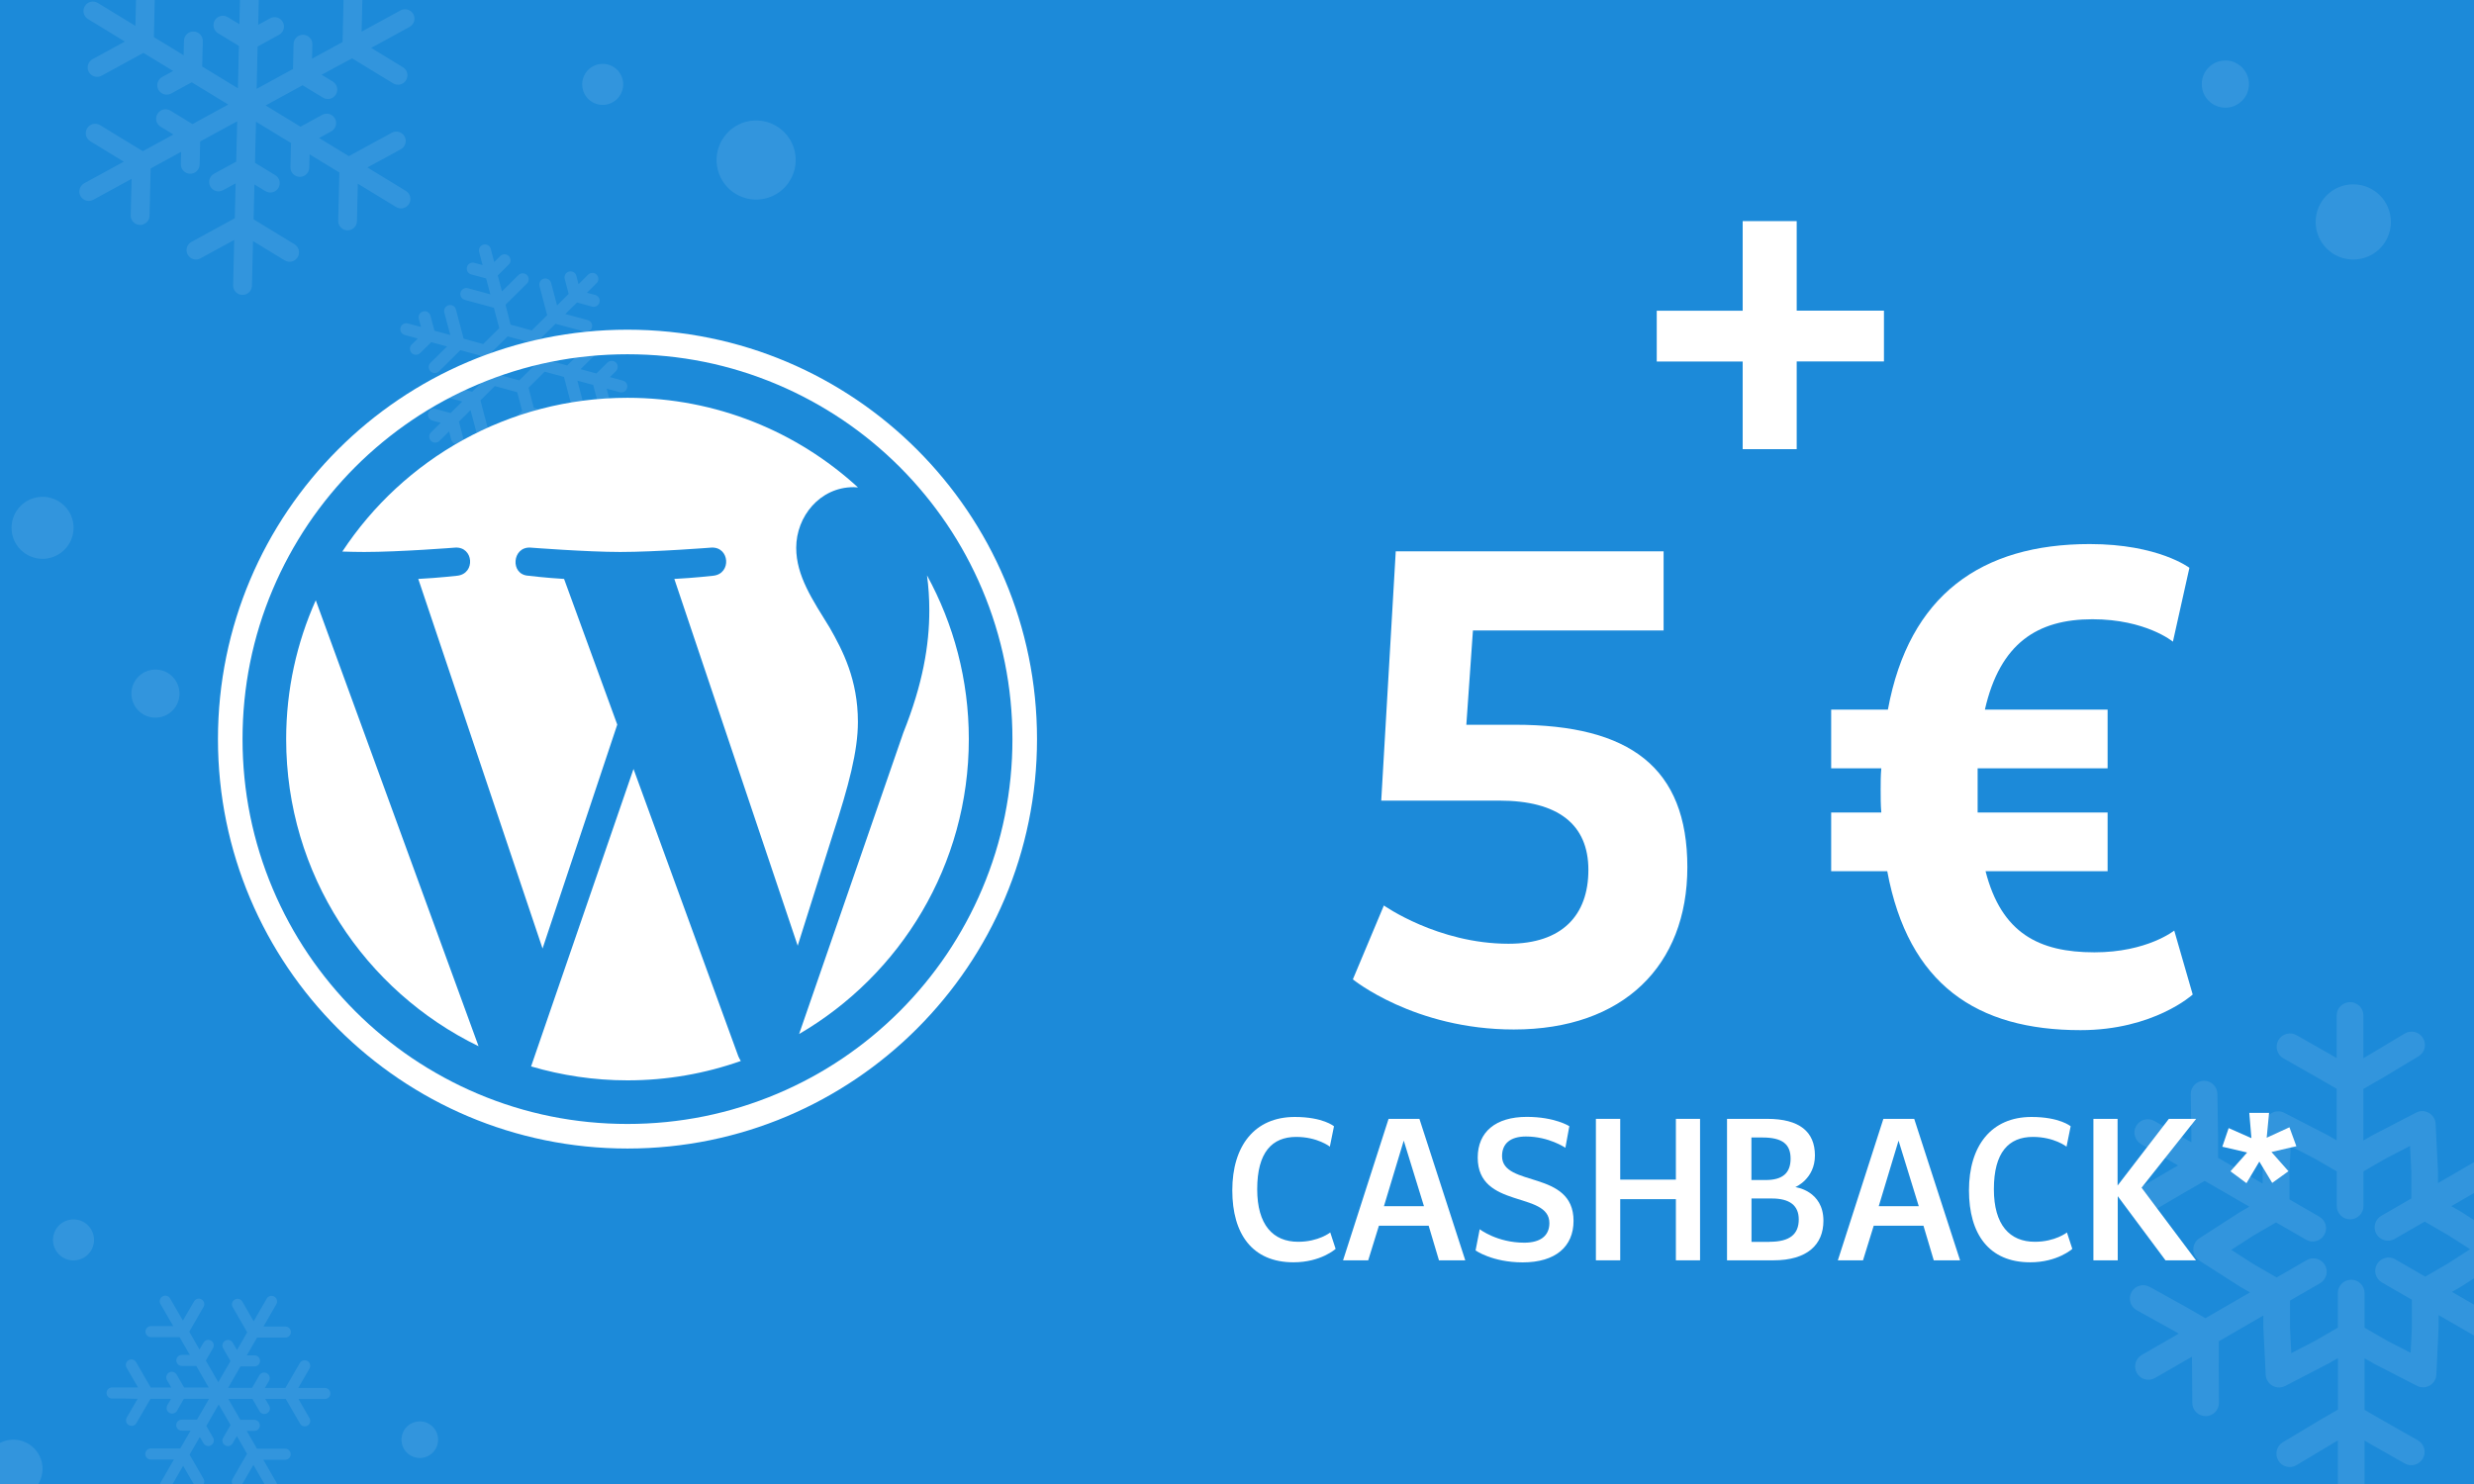 <?xml version="1.0" encoding="utf-8"?>
<!-- Generator: Adobe Illustrator 26.4.0, SVG Export Plug-In . SVG Version: 6.00 Build 0)  -->
<svg version="1.1" id="Ebene_1" xmlns="http://www.w3.org/2000/svg" xmlns:xlink="http://www.w3.org/1999/xlink" x="0px" y="0px"
	 width="300px" height="180px" viewBox="0 0 300 180" style="enable-background:new 0 0 300 180;" xml:space="preserve">
<style type="text/css">
	.st0{fill:#1C8AD9;}
	.st1{fill:#FFFFFF;}
	.st2{opacity:0.1;}
	.st3{fill-rule:evenodd;clip-rule:evenodd;fill:#FFFFFF;}
</style>
<g>
	<rect class="st0" width="300" height="180"/>
</g>
<g>
	<g>
		<path class="st1" d="M200.9,37.69h10.42V26.82h6.55v10.86h10.58v6.16h-10.58v10.64h-6.55V43.85H200.9V37.69z"/>
		<path class="st1" d="M164.05,118.79l3.76-8.96c0,0,6.56,4.64,15.12,4.64c6.48,0,9.68-3.44,9.68-8.96c0-5.52-3.68-8.4-10.8-8.4
			h-14.32l1.76-30.24h32.48v9.6h-23.12l-0.8,11.44h5.92c13.92,0,20.88,5.2,20.88,17.28c0,11.92-7.76,19.68-21.04,19.68
			C171.49,124.87,164.05,118.79,164.05,118.79z"/>
		<path class="st1" d="M265.89,120.63c0,0-4.72,4.32-13.6,4.32c-12.56,0-20.88-5.52-23.44-19.28h-6.8v-7.12h6.08
			c-0.08-0.88-0.08-1.84-0.08-2.8c0-0.88,0-1.68,0.08-2.56h-6.08v-7.12h6.88c2.56-13.92,11.36-20.08,24.48-20.08
			c8.32,0,12.08,2.88,12.08,2.88l-2,8.96c0,0-3.28-2.72-9.76-2.72c-6.64,0-11.2,2.88-13.04,10.96h14.88v7.12h-15.76v2.48v2.88h15.76
			v7.12h-14.8c1.92,7.52,6.48,9.84,13.2,9.84c6.4,0,9.68-2.64,9.68-2.64L265.89,120.63z"/>
		<path class="st1" d="M149.43,144.38c0-5.38,2.69-8.9,7.58-8.9c3.43,0,4.75,1.13,4.75,1.13l-0.5,2.47c0,0-1.49-1.18-4.08-1.18
			c-2.93,0-4.73,1.87-4.73,6.34c0,4.34,1.92,6.38,4.97,6.38c2.47,0,3.89-1.13,3.89-1.13l0.65,1.99c0,0-1.78,1.63-5.11,1.63
			C151.86,153.11,149.43,149.68,149.43,144.38z"/>
		<path class="st1" d="M177.68,152.87h-3.19l-1.25-4.2h-6.03l-1.3,4.2h-3.05l5.52-17.16h3.74L177.68,152.87z M167.82,146.3h4.85
			l-2.45-7.95L167.82,146.3z"/>
		<path class="st1" d="M178.93,151.67l0.5-2.57c0,0,2.11,1.63,5.4,1.63c1.94,0,3.05-0.82,3.05-2.38c0-3.89-8.69-1.68-8.69-7.94
			c0-3.12,2.18-4.94,5.95-4.94c3.41,0,5.16,1.13,5.16,1.13l-0.48,2.62c0,0-1.99-1.37-4.78-1.37c-1.87,0-2.9,0.84-2.9,2.38
			c0,3.82,8.67,1.63,8.67,7.85c0,3.12-2.18,5.04-6.17,5.04C180.94,153.11,178.93,151.67,178.93,151.67z"/>
		<path class="st1" d="M196.47,143.08h6.75v-7.37h2.93v17.16h-2.93v-7.42h-6.75v7.42h-2.95v-17.16h2.95V143.08z"/>
		<path class="st1" d="M214.3,135.71c3.91,0,5.78,1.56,5.78,4.44c0,2.86-2.38,3.84-2.38,3.84s3.41,0.41,3.41,4.08
			c0,2.88-1.94,4.8-6.07,4.8h-5.62v-17.16H214.3z M214.11,143.13c2.04,0,3.02-0.84,3.02-2.59s-0.98-2.57-3.43-2.57h-1.32v5.16
			H214.11z M214.59,150.62c2.47,0,3.53-0.94,3.53-2.71c0-1.73-1.15-2.54-3.26-2.54h-2.47v5.26H214.59z"/>
		<path class="st1" d="M237.68,152.87h-3.19l-1.25-4.2h-6.03l-1.3,4.2h-3.05l5.52-17.16h3.74L237.68,152.87z M227.82,146.3h4.85
			l-2.45-7.95L227.82,146.3z"/>
		<path class="st1" d="M238.76,144.38c0-5.38,2.69-8.9,7.58-8.9c3.43,0,4.75,1.13,4.75,1.13l-0.5,2.47c0,0-1.49-1.18-4.08-1.18
			c-2.93,0-4.73,1.87-4.73,6.34c0,4.34,1.92,6.38,4.97,6.38c2.47,0,3.89-1.13,3.89-1.13l0.65,1.99c0,0-1.78,1.63-5.11,1.63
			C241.18,153.11,238.76,149.68,238.76,144.38z"/>
		<path class="st1" d="M256.78,143.8l6.22-8.09h3.31l-6.62,8.35l6.6,8.81h-3.7l-5.79-7.78v7.78h-2.95v-17.16h2.93V143.8z"/>
		<path class="st1" d="M269.48,139.09l0.77-2.26l2.76,1.22l-0.26-3.07h2.4l-0.29,3.02l2.76-1.27l0.84,2.3l-3.02,0.7l2.06,2.33
			l-1.97,1.42l-1.56-2.59l-1.56,2.62l-1.94-1.44l2.02-2.28L269.48,139.09z"/>
	</g>
</g>
<g class="st2">
	<path class="st1" d="M310.45,164.3c0.77,0.45,1.04,1.44,0.59,2.21c-0.45,0.77-1.44,1.04-2.21,0.59l-4.48-2.59v0.86
		c0,0.04,0,0.08,0,0.11l0.08,4.86c0.01,0.89-0.7,1.63-1.59,1.64c-0.89,0.01-1.63-0.7-1.64-1.59l-0.08-4.86
		c-0.01-0.06-0.01-0.11-0.01-0.17v-2.73l-5.4-3.12v1.37c0,0.07,0,0.13-0.01,0.2l-0.26,5.65c-0.04,0.89-0.79,1.58-1.68,1.54
		c-0.24-0.01-0.47-0.07-0.67-0.18l0,0l-5.1-2.62c-0.02-0.01-0.05-0.02-0.07-0.04l-1.19-0.68v6.26l2.34,1.35l0,0l4.12,2.34
		c0.78,0.44,1.05,1.43,0.61,2.2c-0.44,0.78-1.43,1.05-2.2,0.61l-4.15-2.36l0,0l-0.72-0.42v5.17c0,0.89-0.73,1.62-1.62,1.62
		c-0.89,0-1.62-0.73-1.62-1.62v-5.18l-0.77,0.45l-4.24,2.54c-0.77,0.46-1.76,0.21-2.21-0.56c-0.46-0.77-0.21-1.76,0.56-2.22
		l4.23-2.54c0.02-0.02,0.05-0.03,0.08-0.05l2.36-1.36v-6.25l-1.19,0.68c-0.03,0.02-0.05,0.03-0.08,0.04l-5.13,2.66
		c-0.79,0.41-1.77,0.1-2.18-0.7c-0.12-0.23-0.18-0.47-0.18-0.71l-0.28-5.68c0-0.03,0-0.05,0-0.08h0v-1.38l-5.41,3.13v2.71h-0.01
		l0.03,4.75c0,0.89-0.72,1.62-1.61,1.62c-0.89,0-1.62-0.72-1.62-1.61l-0.03-4.76h-0.01v-0.84l-4.48,2.58
		c-0.77,0.44-1.76,0.18-2.2-0.59c-0.44-0.77-0.18-1.76,0.59-2.2l4.49-2.59l-0.73-0.42l0,0l-4.37-2.42c-0.78-0.43-1.06-1.42-0.63-2.2
		c0.43-0.78,1.42-1.06,2.2-0.63l4.37,2.42l0,0l2.39,1.38l5.41-3.13l-1.2-0.69c-0.02-0.01-0.04-0.03-0.06-0.04l0,0l-4.88-3.12
		c-0.75-0.48-0.97-1.48-0.49-2.23c0.14-0.21,0.31-0.38,0.51-0.5l4.79-3.09c0.03-0.02,0.07-0.04,0.1-0.06l1.15-0.67l-5.42-3.13
		l-2.34,1.35l0,0l-4.1,2.4c-0.77,0.45-1.76,0.19-2.21-0.58c-0.45-0.77-0.19-1.76,0.58-2.21l4.11-2.41l0,0l0.73-0.42l-4.48-2.59
		c-0.77-0.45-1.04-1.44-0.59-2.21c0.45-0.77,1.44-1.04,2.21-0.59l4.48,2.59v-0.86c0-0.04,0-0.08,0-0.11l-0.08-4.86
		c-0.01-0.89,0.7-1.63,1.59-1.64c0.89-0.01,1.63,0.7,1.64,1.59l0.08,4.86c0.01,0.06,0.01,0.11,0.01,0.17v2.73l5.4,3.12v-1.37
		c0-0.07,0-0.13,0.01-0.2l0.26-5.65c0.04-0.89,0.79-1.58,1.68-1.54c0.24,0.01,0.47,0.07,0.67,0.18l0,0l5.1,2.62
		c0.02,0.01,0.05,0.02,0.07,0.04l1.19,0.68v-6.26l-2.34-1.35l0,0l-4.12-2.34c-0.78-0.44-1.05-1.43-0.61-2.2
		c0.44-0.78,1.43-1.05,2.2-0.61l4.15,2.36l0,0l0.72,0.42v-5.17c0-0.89,0.73-1.62,1.62-1.62c0.89,0,1.62,0.73,1.62,1.62v5.18
		l0.77-0.45l4.24-2.54c0.77-0.46,1.76-0.21,2.22,0.56c0.46,0.77,0.21,1.76-0.56,2.21l-4.23,2.54c-0.02,0.02-0.05,0.03-0.08,0.05
		l-2.36,1.36v6.25l1.19-0.68c0.03-0.02,0.05-0.03,0.08-0.04l5.13-2.66c0.79-0.41,1.77-0.1,2.18,0.7c0.12,0.23,0.18,0.47,0.18,0.71
		l0.28,5.68c0,0.03,0,0.05,0,0.08h0v1.38l5.41-3.13v-2.71h0.01l-0.03-4.75c0-0.89,0.72-1.62,1.61-1.62c0.89,0,1.62,0.72,1.62,1.61
		l0.03,4.76h0.01v0.84l4.48-2.58c0.77-0.44,1.76-0.18,2.2,0.59c0.44,0.77,0.18,1.76-0.59,2.2l-4.49,2.59l0.73,0.42l0,0l4.37,2.42
		c0.78,0.43,1.06,1.42,0.63,2.2c-0.43,0.78-1.42,1.06-2.2,0.63l-4.37-2.42l0,0l-2.39-1.38l-5.41,3.13l1.2,0.69
		c0.02,0.01,0.04,0.03,0.06,0.04l0,0l4.88,3.12c0.75,0.48,0.97,1.48,0.49,2.23c-0.14,0.21-0.31,0.38-0.51,0.5l-4.79,3.09
		c-0.03,0.02-0.07,0.04-0.1,0.06l-1.15,0.67l5.42,3.13l2.34-1.35l0,0l4.1-2.4c0.77-0.45,1.76-0.19,2.21,0.58s0.19,1.76-0.58,2.21
		l-4.11,2.41l0,0l-0.73,0.42L310.45,164.3L310.45,164.3z M292.47,157.65l-3.64-2.1c-0.77-0.45-1.04-1.44-0.59-2.21
		c0.45-0.77,1.44-1.04,2.21-0.59l3.64,2.1l2.76-1.6l2.68-1.73l-2.74-1.75l-2.77-1.6l-0.31,0.18l0,0l-3.33,1.92
		c-0.77,0.45-1.76,0.18-2.21-0.59c-0.45-0.77-0.18-1.76,0.59-2.21l3.33-1.92l0,0l0.31-0.18v-3.25h0l-0.15-3.13l-2.88,1.49l-2.77,1.6
		v4.2c0,0.89-0.73,1.62-1.62,1.62c-0.89,0-1.62-0.73-1.62-1.62v-4.2l-2.77-1.6l-2.82-1.45l-0.15,3.15l0,0.05v3.25l0.31,0.18
		c0.03,0.02,0.06,0.03,0.08,0.05l3.24,1.87c0.77,0.44,1.04,1.43,0.59,2.2c-0.44,0.77-1.43,1.04-2.2,0.59l-3.24-1.87
		c-0.03-0.02-0.06-0.03-0.09-0.05l-0.31-0.18l-2.76,1.6l-2.68,1.73l2.74,1.75l2.77,1.6l0.31-0.18l0,0l3.33-1.92
		c0.77-0.45,1.76-0.18,2.21,0.59c0.45,0.77,0.18,1.76-0.59,2.21l-3.33,1.92l0,0l-0.31,0.18V161h0l0.15,3.13l2.88-1.49l2.77-1.6v-4.2
		c0-0.89,0.73-1.62,1.62-1.62c0.89,0,1.62,0.73,1.62,1.62v4.2l2.77,1.6l2.82,1.45l0.15-3.15l0-0.05V157.65L292.47,157.65z"/>
</g>
<g class="st2">
	<path class="st3" d="M289.92,26.92c0-2.52-2.04-4.56-4.56-4.56s-4.56,2.04-4.56,4.56c0,2.52,2.04,4.56,4.56,4.56
		S289.92,29.44,289.92,26.92L289.92,26.92z"/>
</g>
<g class="st2">
	<path class="st3" d="M272.71,10.2c0-1.58-1.28-2.86-2.86-2.86s-2.86,1.28-2.86,2.86s1.28,2.86,2.86,2.86S272.71,11.78,272.71,10.2
		L272.71,10.2z"/>
</g>
<g class="st2">
	<path class="st3" d="M96.33,18.19c-0.67-2.56-3.3-4.09-5.86-3.42c-2.56,0.67-4.09,3.3-3.42,5.86c0.67,2.56,3.3,4.09,5.86,3.42
		C95.48,23.37,97,20.75,96.33,18.19L96.33,18.19z"/>
</g>
<g class="st2">
	<path class="st3" d="M21.67,83.39c-0.41-1.56-2-2.49-3.56-2.08c-1.56,0.41-2.49,2-2.08,3.56c0.41,1.56,2,2.49,3.56,2.08
		C21.15,86.54,22.08,84.95,21.67,83.39L21.67,83.39z"/>
</g>
<g class="st2">
	<path class="st3" d="M75.49,9.6c-0.35-1.33-1.71-2.12-3.04-1.77c-1.33,0.35-2.12,1.71-1.77,3.04c0.35,1.33,1.71,2.12,3.04,1.77
		C75.04,12.28,75.84,10.92,75.49,9.6L75.49,9.6z"/>
</g>
<g class="st2">
	<path class="st3" d="M5.04,177.26c-0.5-1.89-2.43-3.02-4.32-2.52c-1.89,0.5-3.02,2.43-2.52,4.32c0.5,1.89,2.43,3.02,4.32,2.52
		S5.54,179.15,5.04,177.26L5.04,177.26z"/>
</g>
<g class="st2">
	<path class="st3" d="M53.05,174.06c-0.31-1.19-1.53-1.89-2.71-1.58c-1.19,0.31-1.89,1.53-1.58,2.71c0.31,1.19,1.53,1.89,2.71,1.58
		C52.66,176.46,53.37,175.24,53.05,174.06L53.05,174.06z"/>
</g>
<g class="st2">
	<path class="st3" d="M13.59,169.63c-0.37,0-0.67-0.3-0.67-0.67c0-0.37,0.3-0.67,0.67-0.67c1.05,0,2.1,0,3.15,0
		c-0.46-0.8-0.92-1.6-1.39-2.4c-0.18-0.32-0.08-0.73,0.25-0.91c0.32-0.18,0.73-0.08,0.91,0.25c0.59,1.02,1.18,2.05,1.77,3.07
		c0.83,0,1.66,0,2.49,0c-0.17-0.3-0.35-0.6-0.52-0.9c-0.19-0.32-0.08-0.73,0.25-0.92c0.32-0.19,0.73-0.08,0.92,0.25
		c0.18,0.31,0.36,0.62,0.53,0.92c0,0,0,0,0,0c0.13,0.22,0.25,0.43,0.38,0.65c0.99,0,1.99,0,2.98,0c-0.5-0.87-1.01-1.75-1.51-2.62
		c-0.58,0-1.16,0-1.75,0c-0.37,0-0.67-0.3-0.67-0.67c0-0.37,0.3-0.67,0.67-0.67c0.32,0,0.65,0,0.97,0
		c-0.41-0.72-0.83-1.44-1.24-2.15c-1.16,0-2.32,0-3.47,0c-0.37,0-0.67-0.3-0.67-0.67c0-0.37,0.3-0.67,0.67-0.67c0.9,0,1.8,0,2.7,0
		c-0.52-0.89-1.03-1.79-1.55-2.68c-0.19-0.32-0.08-0.73,0.25-0.92c0.32-0.19,0.73-0.08,0.92,0.25c0.52,0.89,1.03,1.79,1.55,2.68
		c0.13-0.22,0.26-0.44,0.38-0.66c0,0,0,0,0,0c0.32-0.56,0.64-1.11,0.97-1.67c0.19-0.32,0.59-0.43,0.91-0.24
		c0.32,0.19,0.43,0.59,0.24,0.91c-0.32,0.56-0.64,1.11-0.96,1.67c0,0,0,0,0,0c-0.26,0.45-0.51,0.89-0.77,1.34
		c0.41,0.72,0.83,1.44,1.24,2.16c0.16-0.28,0.32-0.56,0.49-0.84c0.19-0.32,0.59-0.43,0.91-0.24c0.32,0.19,0.43,0.59,0.24,0.91
		c-0.18,0.31-0.35,0.61-0.53,0.92c0,0,0,0,0,0c-0.11,0.2-0.23,0.39-0.34,0.59c0.5,0.87,1.01,1.75,1.51,2.62
		c0.49-0.85,0.99-1.71,1.48-2.56c-0.12-0.21-0.24-0.42-0.36-0.63c0,0,0,0,0,0c-0.18-0.31-0.36-0.62-0.53-0.92
		c-0.19-0.32-0.08-0.73,0.25-0.92s0.73-0.08,0.92,0.25c0.17,0.29,0.34,0.59,0.51,0.88c0.41-0.72,0.83-1.43,1.24-2.15
		c-0.59-1.02-1.17-2.03-1.76-3.05c-0.19-0.32-0.08-0.73,0.25-0.92c0.32-0.19,0.73-0.08,0.92,0.25c0.46,0.79,0.91,1.58,1.37,2.38
		c0.53-0.91,1.06-1.83,1.58-2.74c0.18-0.32,0.59-0.43,0.92-0.25c0.32,0.18,0.43,0.59,0.25,0.92c-0.52,0.9-1.04,1.81-1.56,2.71
		c0.24,0,0.48,0,0.72,0c0,0,0,0,0,0c0.64,0,1.29,0,1.93,0c0.37,0,0.67,0.3,0.67,0.67c0,0.37-0.3,0.67-0.67,0.67
		c-0.64,0-1.29,0-1.93,0c0,0,0,0,0,0c-0.5,0-1,0-1.5,0c-0.41,0.72-0.83,1.44-1.24,2.16c0.31,0,0.62,0,0.93,0
		c0.37,0,0.67,0.3,0.67,0.67c0,0.37-0.3,0.67-0.67,0.67c-0.36,0-0.71,0-1.07,0c0,0,0,0,0,0c-0.21,0-0.42,0-0.63,0
		c-0.5,0.87-1,1.73-1.5,2.6c0.97,0,1.94,0,2.91,0c0.12-0.2,0.23-0.4,0.35-0.6c0,0,0,0,0,0c0.18-0.31,0.36-0.62,0.53-0.92
		c0.18-0.32,0.59-0.43,0.92-0.25c0.32,0.18,0.43,0.59,0.25,0.92c-0.17,0.29-0.33,0.57-0.5,0.86c0.83,0,1.66,0,2.49,0
		c0.26-0.45,0.52-0.9,0.78-1.35c0,0,0,0,0,0c0.32-0.56,0.64-1.11,0.97-1.67c0.18-0.32,0.59-0.43,0.92-0.25
		c0.32,0.18,0.43,0.59,0.25,0.92c-0.32,0.56-0.64,1.11-0.97,1.67c0,0,0,0,0,0c-0.13,0.23-0.26,0.46-0.39,0.68c1.07,0,2.15,0,3.22,0
		c0.37,0,0.67,0.3,0.67,0.67c0,0.37-0.3,0.67-0.67,0.67c-1.07,0-2.13,0-3.2,0c0.45,0.77,0.89,1.55,1.34,2.32
		c0.18,0.32,0.08,0.73-0.24,0.91c-0.32,0.18-0.73,0.08-0.91-0.25c-0.58-1-1.15-1.99-1.73-2.99c-0.83,0-1.66,0-2.49,0
		c0.16,0.27,0.32,0.55,0.48,0.82c0.19,0.32,0.08,0.73-0.25,0.92c-0.32,0.19-0.73,0.08-0.92-0.25c-0.18-0.31-0.36-0.62-0.53-0.92
		c0,0,0,0,0,0c-0.11-0.19-0.22-0.38-0.33-0.57c-0.98,0-1.95,0-2.93,0c0.49,0.85,0.98,1.7,1.47,2.54c0.21,0,0.42,0,0.63,0
		c0,0,0,0,0,0c0.35,0,0.71,0,1.06,0c0.37,0,0.67,0.3,0.67,0.67c0,0.37-0.3,0.67-0.67,0.67c-0.31,0-0.61,0-0.92,0
		c0.41,0.72,0.83,1.44,1.24,2.16c1.14,0,2.28,0,3.42,0c0.37,0,0.67,0.3,0.67,0.67c0,0.37-0.3,0.67-0.67,0.67c-0.88,0-1.76,0-2.65,0
		c0.53,0.92,1.06,1.84,1.59,2.76c0.19,0.32,0.08,0.73-0.25,0.92c-0.32,0.19-0.73,0.08-0.92-0.25c-0.54-0.94-1.08-1.87-1.62-2.81
		c-0.14,0.24-0.27,0.47-0.41,0.71c0,0,0,0,0,0c-0.32,0.56-0.64,1.11-0.97,1.67c-0.19,0.32-0.59,0.43-0.91,0.24
		c-0.32-0.19-0.43-0.59-0.24-0.91c0.32-0.56,0.64-1.11,0.96-1.67c0,0,0,0,0,0c0.27-0.46,0.53-0.92,0.8-1.38
		c-0.41-0.72-0.83-1.44-1.24-2.16c-0.17,0.3-0.34,0.59-0.51,0.89c-0.19,0.32-0.59,0.43-0.91,0.24c-0.32-0.19-0.43-0.59-0.24-0.91
		c0.18-0.31,0.35-0.61,0.53-0.92c0,0,0,0,0,0c0.12-0.21,0.24-0.42,0.37-0.63c-0.48-0.83-0.96-1.67-1.44-2.5
		c-0.5,0.87-1,1.74-1.5,2.61c0.1,0.17,0.19,0.34,0.29,0.5c0,0,0,0,0,0c0.18,0.31,0.36,0.62,0.53,0.92c0.19,0.32,0.08,0.73-0.25,0.92
		c-0.32,0.19-0.73,0.08-0.92-0.25c-0.15-0.25-0.29-0.5-0.44-0.76c-0.41,0.72-0.83,1.43-1.24,2.15c0.56,0.98,1.13,1.95,1.69,2.93
		c0.19,0.32,0.08,0.73-0.25,0.92c-0.32,0.19-0.73,0.08-0.92-0.25c-0.43-0.75-0.87-1.5-1.3-2.25c-0.52,0.9-1.04,1.8-1.56,2.7
		c-0.18,0.32-0.59,0.43-0.92,0.25c-0.32-0.18-0.43-0.59-0.25-0.92c0.54-0.93,1.07-1.86,1.61-2.79c-0.29,0-0.58,0-0.87,0c0,0,0,0,0,0
		c-0.64,0-1.29,0-1.93,0c-0.37,0-0.67-0.3-0.67-0.67c0-0.37,0.3-0.67,0.67-0.67c0.64,0,1.29,0,1.93,0c0,0,0,0,0,0
		c0.55,0,1.09,0,1.64,0c0.42-0.72,0.83-1.44,1.25-2.16c0,0,0,0,0,0c0,0,0,0,0,0c-0.36,0-0.71,0-1.07,0c-0.37,0-0.67-0.3-0.67-0.67
		c0-0.37,0.3-0.67,0.67-0.67c0.36,0,0.71,0,1.07,0c0,0,0,0,0,0c0.26,0,0.52,0,0.78,0c0.49-0.84,0.97-1.68,1.46-2.52
		c-1.02,0-2.04,0-3.06,0c-0.1,0.18-0.2,0.35-0.3,0.53c0,0,0,0,0,0c-0.18,0.31-0.36,0.62-0.53,0.92c-0.18,0.32-0.59,0.43-0.92,0.25
		c-0.32-0.18-0.43-0.59-0.25-0.92c0.15-0.26,0.3-0.52,0.45-0.78c-0.83,0-1.66,0-2.49,0c-0.25,0.42-0.49,0.85-0.74,1.27c0,0,0,0,0,0
		c-0.32,0.56-0.64,1.11-0.97,1.67c-0.18,0.32-0.59,0.43-0.92,0.25c-0.32-0.18-0.43-0.59-0.25-0.92c0.32-0.56,0.64-1.11,0.97-1.67
		c0,0,0,0,0,0c0.12-0.2,0.23-0.4,0.35-0.6C15.64,169.63,14.62,169.63,13.59,169.63L13.59,169.63z"/>
</g>
<g class="st2">
	<path class="st3" d="M6.51,151.03c-0.35-1.33,0.44-2.69,1.77-3.04c1.33-0.35,2.69,0.44,3.04,1.77c0.35,1.33-0.44,2.69-1.77,3.04
		C8.22,153.15,6.86,152.36,6.51,151.03L6.51,151.03z"/>
</g>
<g class="st2">
	<path class="st3" d="M8.92,64.02c0-2.08-1.68-3.76-3.76-3.76c-2.08,0-3.76,1.68-3.76,3.76c0,2.08,1.68,3.76,3.76,3.76
		C7.23,67.78,8.92,66.1,8.92,64.02L8.92,64.02z"/>
</g>
<g class="st2">
	<path class="st3" d="M10.67,2.31c-0.54-0.33-0.71-1.03-0.38-1.57c0.33-0.54,1.03-0.71,1.57-0.38c1.52,0.93,3.04,1.85,4.56,2.78
		c0.04-1.57,0.07-3.14,0.11-4.71c0.02-0.63,0.54-1.12,1.16-1.11c0.63,0.02,1.12,0.54,1.11,1.16c-0.05,2.01-0.1,4.01-0.14,6.02
		c1.2,0.73,2.4,1.47,3.61,2.2c0.01-0.59,0.03-1.18,0.04-1.77c0.02-0.63,0.54-1.13,1.17-1.11c0.63,0.02,1.13,0.54,1.11,1.17
		c-0.01,0.6-0.03,1.21-0.04,1.81c0,0,0,0,0,0c-0.01,0.42-0.02,0.85-0.03,1.27c1.44,0.88,2.88,1.76,4.33,2.64
		c0.04-1.71,0.08-3.43,0.12-5.14c-0.84-0.51-1.69-1.03-2.53-1.54C25.9,3.7,25.73,3,26.05,2.46c0.33-0.54,1.03-0.71,1.57-0.38
		c0.47,0.29,0.94,0.57,1.41,0.86c0.03-1.41,0.07-2.82,0.1-4.22c-1.68-1.02-3.36-2.05-5.04-3.07c-0.54-0.33-0.71-1.03-0.38-1.57
		c0.33-0.54,1.03-0.71,1.57-0.38c1.3,0.79,2.61,1.59,3.91,2.38c0.04-1.75,0.08-3.51,0.13-5.26c0.02-0.63,0.54-1.13,1.17-1.11
		c0.63,0.02,1.13,0.54,1.11,1.17c-0.04,1.75-0.08,3.51-0.13,5.26c0.38-0.21,0.76-0.42,1.14-0.62c0,0,0,0,0,0
		C33.58-5,34.54-5.53,35.5-6.05c0.55-0.3,1.24-0.1,1.54,0.46c0.3,0.55,0.1,1.24-0.46,1.54c-0.96,0.52-1.92,1.05-2.87,1.57
		c0,0,0,0,0,0c-0.77,0.42-1.53,0.84-2.3,1.26c-0.03,1.41-0.07,2.82-0.1,4.23c0.48-0.26,0.97-0.53,1.45-0.79
		c0.55-0.3,1.24-0.1,1.54,0.46c0.3,0.55,0.1,1.24-0.46,1.54c-0.53,0.29-1.06,0.58-1.59,0.87c0,0,0,0,0,0
		c-0.34,0.18-0.67,0.37-1.01,0.55c-0.04,1.71-0.08,3.43-0.12,5.14c1.47-0.8,2.94-1.6,4.41-2.41c0.01-0.41,0.02-0.82,0.03-1.23
		c0,0,0,0,0,0c0.01-0.6,0.03-1.21,0.04-1.81c0.02-0.63,0.54-1.13,1.17-1.11c0.63,0.02,1.13,0.54,1.11,1.17
		c-0.01,0.58-0.03,1.15-0.04,1.73c1.23-0.67,2.47-1.35,3.7-2.02c0.05-1.99,0.1-3.99,0.14-5.98c0.02-0.63,0.54-1.13,1.17-1.11
		c0.63,0.02,1.13,0.54,1.11,1.17c-0.04,1.55-0.07,3.11-0.11,4.66c1.57-0.86,3.15-1.72,4.72-2.58c0.55-0.3,1.24-0.1,1.55,0.45
		c0.3,0.55,0.1,1.24-0.45,1.55c-1.55,0.85-3.11,1.7-4.66,2.55c0.35,0.21,0.7,0.43,1.05,0.64c0,0,0,0,0,0
		c0.93,0.57,1.87,1.14,2.8,1.71c0.54,0.33,0.71,1.03,0.38,1.57c-0.33,0.54-1.03,0.71-1.57,0.38c-0.93-0.57-1.87-1.14-2.8-1.71
		c0,0,0,0,0,0c-0.72-0.44-1.45-0.88-2.17-1.32C41.47,7.72,40.23,8.39,39,9.07c0.45,0.27,0.9,0.55,1.35,0.82
		c0.54,0.33,0.71,1.03,0.38,1.57c-0.33,0.54-1.03,0.71-1.57,0.38c-0.52-0.31-1.03-0.63-1.55-0.94c0,0,0,0,0,0
		c-0.31-0.19-0.61-0.37-0.92-0.56c-1.49,0.82-2.99,1.63-4.48,2.45c1.41,0.86,2.82,1.72,4.23,2.58c0.35-0.19,0.69-0.38,1.04-0.57
		c0,0,0,0,0,0c0.53-0.29,1.06-0.58,1.59-0.87c0.55-0.3,1.24-0.1,1.55,0.45c0.3,0.55,0.1,1.24-0.45,1.55
		c-0.49,0.27-0.99,0.54-1.48,0.81c1.2,0.73,2.41,1.47,3.61,2.2c0.78-0.42,1.55-0.85,2.33-1.27c0,0,0,0,0,0
		c0.96-0.52,1.92-1.05,2.88-1.57c0.55-0.3,1.24-0.1,1.55,0.45c0.3,0.55,0.1,1.24-0.45,1.55c-0.96,0.52-1.92,1.05-2.88,1.57
		c0,0,0,0,0,0c-0.39,0.21-0.78,0.43-1.18,0.64c1.56,0.95,3.11,1.9,4.67,2.85c0.54,0.33,0.71,1.03,0.38,1.57
		c-0.33,0.54-1.03,0.71-1.57,0.38c-1.55-0.94-3.09-1.88-4.64-2.83c-0.04,1.52-0.07,3.03-0.11,4.55c-0.01,0.63-0.54,1.12-1.16,1.11
		c-0.63-0.02-1.12-0.54-1.11-1.16c0.05-1.95,0.09-3.91,0.14-5.86c-1.2-0.73-2.4-1.47-3.61-2.2c-0.01,0.54-0.03,1.08-0.04,1.62
		c-0.02,0.63-0.54,1.13-1.17,1.11c-0.63-0.02-1.13-0.54-1.11-1.17c0.01-0.6,0.03-1.21,0.04-1.81c0,0,0,0,0,0
		c0.01-0.37,0.02-0.75,0.03-1.12c-1.42-0.86-2.83-1.73-4.25-2.59c-0.04,1.66-0.08,3.33-0.12,4.99c0.3,0.18,0.61,0.37,0.91,0.55
		c0,0,0,0,0,0c0.51,0.31,1.03,0.63,1.54,0.94c0.54,0.33,0.71,1.02,0.38,1.56c-0.33,0.54-1.02,0.71-1.56,0.38
		c-0.45-0.27-0.89-0.54-1.34-0.81c-0.03,1.41-0.07,2.82-0.1,4.23c1.65,1.01,3.31,2.02,4.96,3.03c0.54,0.33,0.71,1.03,0.38,1.57
		c-0.33,0.54-1.03,0.71-1.57,0.38c-1.28-0.78-2.56-1.56-3.84-2.34c-0.04,1.81-0.09,3.61-0.13,5.42c-0.02,0.63-0.54,1.13-1.17,1.11
		c-0.63-0.02-1.13-0.54-1.11-1.17c0.04-1.83,0.09-3.67,0.13-5.5c-0.41,0.22-0.81,0.44-1.22,0.67c0,0,0,0,0,0
		c-0.96,0.52-1.92,1.05-2.88,1.57c-0.55,0.3-1.24,0.1-1.54-0.46c-0.3-0.55-0.1-1.24,0.46-1.54c0.96-0.52,1.92-1.05,2.87-1.57
		c0,0,0,0,0,0c0.79-0.43,1.58-0.86,2.38-1.3c0.03-1.41,0.07-2.82,0.1-4.23c-0.51,0.28-1.02,0.56-1.53,0.83
		c-0.55,0.3-1.24,0.1-1.54-0.46c-0.3-0.55-0.1-1.24,0.46-1.54c0.53-0.29,1.06-0.58,1.59-0.87c0,0,0,0,0,0
		c0.36-0.2,0.73-0.4,1.09-0.59c0.04-1.63,0.08-3.27,0.12-4.9c-1.5,0.82-2.99,1.63-4.49,2.45c-0.01,0.33-0.02,0.66-0.02,0.99
		c0,0,0,0,0,0c-0.01,0.6-0.03,1.21-0.04,1.81c-0.02,0.63-0.54,1.13-1.17,1.11c-0.63-0.02-1.13-0.54-1.11-1.17
		c0.01-0.5,0.02-0.99,0.04-1.49c-1.23,0.67-2.47,1.35-3.7,2.02c-0.05,1.91-0.09,3.82-0.14,5.74c-0.01,0.63-0.54,1.13-1.17,1.11
		c-0.63-0.02-1.13-0.54-1.11-1.17c0.04-1.47,0.07-2.95,0.11-4.42c-1.55,0.85-3.1,1.69-4.65,2.54c-0.55,0.3-1.24,0.1-1.55-0.45
		c-0.3-0.55-0.1-1.24,0.45-1.55c1.6-0.87,3.2-1.75,4.8-2.62c-0.42-0.26-0.84-0.51-1.26-0.77c0,0,0,0,0,0
		c-0.93-0.57-1.87-1.14-2.8-1.71c-0.54-0.33-0.71-1.03-0.38-1.57c0.33-0.54,1.03-0.71,1.57-0.38c0.93,0.57,1.87,1.14,2.8,1.71
		c0,0,0,0,0,0c0.79,0.48,1.58,0.97,2.38,1.45c1.24-0.68,2.48-1.35,3.71-2.03c0,0,0,0,0,0c0,0,0,0,0,0
		c-0.52-0.31-1.03-0.63-1.55-0.94c-0.54-0.33-0.71-1.03-0.38-1.57c0.33-0.54,1.03-0.71,1.57-0.38c0.52,0.31,1.03,0.63,1.55,0.94
		c0,0,0,0,0,0c0.37,0.23,0.75,0.46,1.12,0.69c1.45-0.79,2.9-1.58,4.34-2.37c-1.48-0.9-2.95-1.8-4.43-2.7
		c-0.3,0.16-0.6,0.33-0.9,0.49c0,0,0,0,0,0c-0.53,0.29-1.06,0.58-1.59,0.87c-0.55,0.3-1.24,0.1-1.55-0.45
		c-0.3-0.55-0.1-1.24,0.45-1.55c0.45-0.24,0.9-0.49,1.34-0.73c-1.2-0.73-2.41-1.47-3.61-2.2c-0.73,0.4-1.46,0.8-2.19,1.2
		c0,0,0,0,0,0c-0.96,0.52-1.92,1.05-2.88,1.57c-0.55,0.3-1.24,0.1-1.55-0.45c-0.3-0.55-0.1-1.24,0.45-1.55
		c0.96-0.52,1.92-1.05,2.88-1.57c0,0,0,0,0,0c0.35-0.19,0.69-0.38,1.04-0.57C13.64,4.12,12.16,3.21,10.67,2.31L10.67,2.31z"/>
</g>
<g class="st2">
	<path class="st1" d="M61.91,39.38l2.58,0.7l1.86-1.85l-0.93-3.54c-0.1-0.39,0.13-0.79,0.52-0.89c0.39-0.1,0.79,0.13,0.89,0.52
		l0.72,2.73l1.41-1.4l-0.48-1.82c-0.1-0.39,0.13-0.79,0.52-0.89c0.39-0.1,0.79,0.13,0.89,0.52l0.26,1.01l1.17-1.16
		c0.29-0.28,0.75-0.28,1.03,0.01c0.28,0.29,0.28,0.75-0.01,1.03l-1.17,1.16l1.01,0.27c0.39,0.11,0.62,0.51,0.51,0.9
		c-0.11,0.39-0.51,0.62-0.9,0.51l-1.82-0.5l-1.42,1.4l2.72,0.74c0.39,0.1,0.62,0.5,0.51,0.89c-0.1,0.39-0.5,0.62-0.89,0.51
		l-3.53-0.96l-1.78,1.77l0.68,2.6l2.52,0.69l2.6-2.57c0.29-0.28,0.75-0.28,1.03,0.01c0.28,0.29,0.28,0.75-0.01,1.03l-2,1.98
		l1.92,0.52l1.34-1.32c0.29-0.28,0.75-0.28,1.03,0s0.28,0.75,0,1.03l-0.74,0.73l0.18,0.05l0,0l1.4,0.38c0.39,0.1,0.62,0.5,0.51,0.89
		c-0.1,0.39-0.5,0.62-0.89,0.51l-1.41-0.38l0,0l-0.18-0.05l0.26,1c0.1,0.39-0.13,0.79-0.52,0.89c-0.39,0.1-0.79-0.13-0.89-0.52
		l-0.48-1.82l-1.92-0.52l0.72,2.72c0.1,0.39-0.13,0.79-0.52,0.89c-0.39,0.1-0.79-0.13-0.89-0.52l-0.93-3.54l-2.34-0.64l-1.11,1.1
		l0,0l-0.85,0.85l0.64,2.45l3.53,0.96c0.39,0.11,0.62,0.51,0.51,0.9c-0.11,0.39-0.51,0.62-0.9,0.51l-2.71-0.74l0.51,1.93l1.81,0.49
		c0.39,0.1,0.62,0.5,0.51,0.89c-0.1,0.39-0.5,0.62-0.89,0.51l-1-0.27l0.42,1.59c0.1,0.39-0.13,0.79-0.52,0.89
		c-0.39,0.1-0.79-0.13-0.89-0.52l-0.42-1.59l-0.74,0.73c-0.29,0.28-0.75,0.28-1.03-0.01c-0.28-0.29-0.28-0.75,0.01-1.03l1.33-1.32
		l-0.51-1.93l-2,1.98c-0.29,0.28-0.75,0.28-1.03,0c-0.28-0.29-0.28-0.75,0-1.03l2.6-2.57l-0.6-2.28L60,46.83l-1.74,1.73l0.93,3.54
		c0.1,0.39-0.13,0.79-0.52,0.89c-0.39,0.1-0.79-0.13-0.89-0.52l-0.72-2.73l-1.41,1.4l0.48,1.82c0.1,0.39-0.13,0.79-0.52,0.89
		c-0.39,0.1-0.79-0.13-0.89-0.52l-0.26-1.01l-1.17,1.16c-0.29,0.28-0.75,0.28-1.03-0.01c-0.28-0.29-0.28-0.75,0.01-1.03l1.17-1.16
		l-1.01-0.27c-0.39-0.11-0.62-0.51-0.51-0.9c0.11-0.39,0.51-0.62,0.9-0.51l1.82,0.5l1.42-1.4l-2.72-0.74
		c-0.39-0.1-0.62-0.5-0.51-0.89c0.1-0.39,0.5-0.62,0.89-0.51l3.53,0.96l1.68-1.66l-0.72-2.74l-2.38-0.65l-2.6,2.57
		c-0.29,0.28-0.75,0.28-1.03-0.01c-0.28-0.29-0.28-0.75,0.01-1.03l2-1.98l-1.92-0.52l-1.34,1.32c-0.29,0.28-0.75,0.28-1.03,0
		c-0.28-0.29-0.28-0.75,0-1.03l0.74-0.73l-0.18-0.05l0,0l-1.4-0.38c-0.39-0.1-0.62-0.5-0.51-0.89c0.1-0.39,0.5-0.62,0.89-0.51
		l1.41,0.38l0,0l0.18,0.05l-0.26-1c-0.1-0.39,0.13-0.79,0.52-0.89c0.39-0.1,0.79,0.13,0.89,0.52l0.48,1.82l1.92,0.52l-0.72-2.72
		c-0.1-0.39,0.13-0.79,0.52-0.89c0.39-0.1,0.79,0.13,0.89,0.52l0.93,3.54l2.37,0.65l0.99-0.98l0,0l0.96-0.95l-0.65-2.47l-3.53-0.96
		c-0.39-0.11-0.62-0.51-0.51-0.9c0.11-0.39,0.51-0.62,0.9-0.51l2.71,0.74l-0.51-1.93l-1.81-0.49c-0.39-0.1-0.62-0.5-0.51-0.89
		c0.1-0.39,0.5-0.62,0.89-0.51l1,0.27l-0.42-1.59c-0.1-0.39,0.13-0.79,0.52-0.89c0.39-0.1,0.79,0.13,0.89,0.52l0.42,1.59l0.74-0.73
		c0.29-0.28,0.75-0.28,1.03,0.01c0.28,0.29,0.28,0.75-0.01,1.03l-1.33,1.32l0.51,1.93l2-1.98c0.29-0.28,0.75-0.28,1.03,0
		c0.28,0.29,0.28,0.75,0,1.03l-2.6,2.57L61.91,39.38L61.91,39.38z M62.89,41.16l-1.33-0.36l-0.98,0.97l0,0l-0.98,0.97l0.7,2.67
		l2.66,0.73l0.98-0.97l0,0l0.98-0.97l-0.7-2.67L62.89,41.16L62.89,41.16z"/>
</g>
<g id="W_Mark_2_">
	<g>
		<path class="st1" d="M76.09,42.97c6.3,0,12.42,1.23,18.17,3.67c2.77,1.17,5.43,2.62,7.93,4.3c2.47,1.67,4.8,3.59,6.91,5.7
			s4.03,4.44,5.7,6.91c1.69,2.5,3.13,5.16,4.3,7.93c2.43,5.75,3.67,11.87,3.67,18.17c0,6.3-1.23,12.42-3.67,18.17
			c-1.17,2.77-2.62,5.43-4.3,7.93c-1.67,2.47-3.59,4.8-5.7,6.91c-2.11,2.11-4.44,4.03-6.91,5.7c-2.5,1.69-5.16,3.13-7.93,4.3
			c-5.75,2.43-11.87,3.67-18.17,3.67c-6.3,0-12.42-1.23-18.17-3.67c-2.77-1.17-5.43-2.62-7.93-4.3c-2.47-1.67-4.8-3.59-6.91-5.7
			c-2.11-2.11-4.03-4.44-5.7-6.91c-1.69-2.5-3.13-5.16-4.3-7.93c-2.43-5.75-3.67-11.87-3.67-18.17s1.23-12.42,3.67-18.17
			c1.17-2.77,2.62-5.43,4.3-7.93c1.67-2.47,3.59-4.8,5.7-6.91c2.11-2.11,4.44-4.03,6.91-5.7c2.5-1.69,5.16-3.13,7.93-4.3
			C63.67,44.2,69.79,42.97,76.09,42.97 M76.09,39.99c-27.43,0-49.66,22.24-49.66,49.66s22.24,49.66,49.66,49.66
			s49.66-22.24,49.66-49.66S103.52,39.99,76.09,39.99L76.09,39.99z"/>
	</g>
	<g>
		<path class="st1" d="M34.7,89.65c0,16.38,9.52,30.54,23.33,37.25L38.29,72.81C35.99,77.95,34.7,83.65,34.7,89.65z M104.03,87.56
			c0-5.12-1.84-8.66-3.41-11.41c-2.1-3.41-4.07-6.3-4.07-9.71c0-3.8,2.88-7.35,6.95-7.35c0.18,0,0.36,0.02,0.54,0.03
			c-7.36-6.75-17.17-10.87-27.95-10.87c-14.46,0-27.18,7.42-34.58,18.65c0.97,0.03,1.89,0.05,2.66,0.05
			c4.33,0,11.03-0.53,11.03-0.53c2.23-0.13,2.49,3.15,0.26,3.41c0,0-2.24,0.26-4.74,0.39l15.07,44.83l9.06-27.16l-6.45-17.67
			c-2.23-0.13-4.34-0.39-4.34-0.39c-2.23-0.13-1.97-3.54,0.26-3.41c0,0,6.83,0.53,10.9,0.53c4.33,0,11.03-0.53,11.03-0.53
			c2.23-0.13,2.49,3.15,0.26,3.41c0,0-2.24,0.26-4.74,0.39l14.96,44.49l4.27-13.53C102.92,95.29,104.03,91.1,104.03,87.56z
			 M76.82,93.27L64.4,129.35c3.71,1.09,7.63,1.69,11.69,1.69c4.82,0,9.44-0.83,13.74-2.35c-0.11-0.18-0.21-0.37-0.3-0.57
			L76.82,93.27z M112.41,69.79c0.18,1.32,0.28,2.73,0.28,4.26c0,4.2-0.79,8.92-3.15,14.82L96.9,125.42
			c12.3-7.17,20.58-20.5,20.58-35.77C117.48,82.45,115.64,75.69,112.41,69.79z"/>
	</g>
</g>
</svg>
